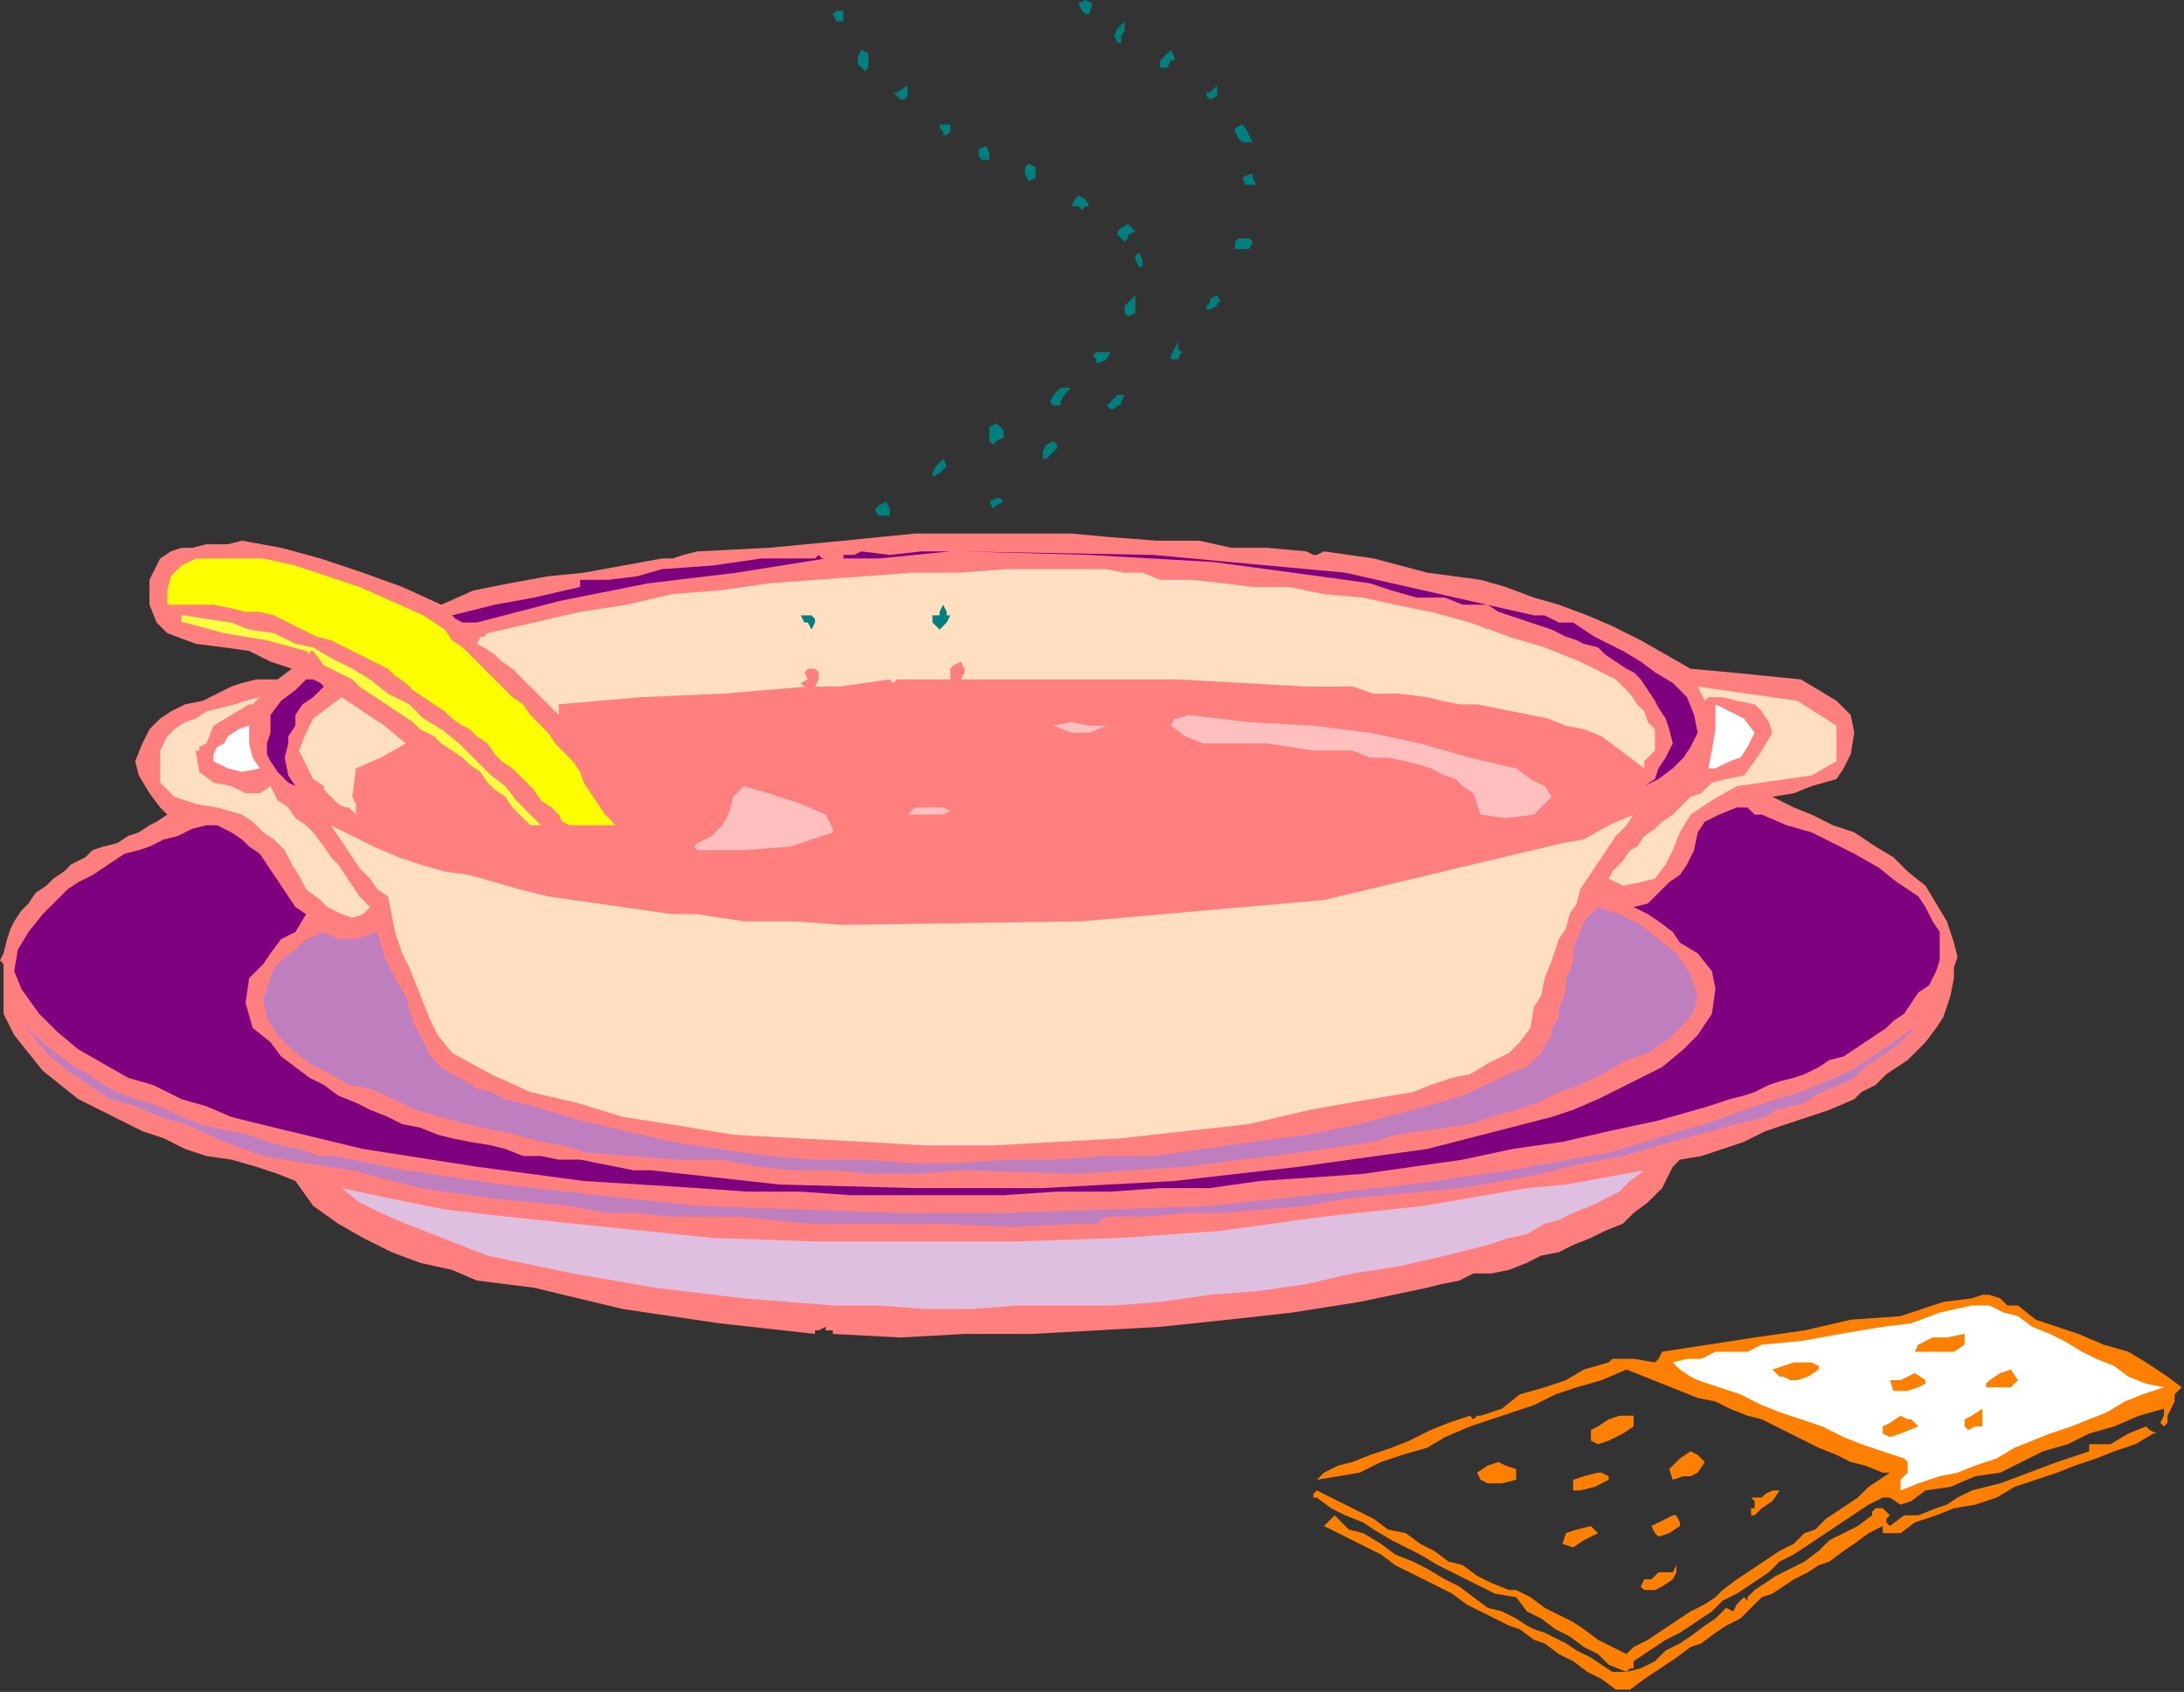 <?xml version="1.0" encoding="UTF-8" standalone="no"?>
<svg
   xmlns:dc="http://purl.org/dc/elements/1.1/"
   xmlns:cc="http://creativecommons.org/ns#"
   xmlns:rdf="http://www.w3.org/1999/02/22-rdf-syntax-ns#"
   xmlns:svg="http://www.w3.org/2000/svg"
   xmlns="http://www.w3.org/2000/svg"
   xmlns:sodipodi="http://sodipodi.sourceforge.net/DTD/sodipodi-0.dtd"
   xmlns:inkscape="http://www.inkscape.org/namespaces/inkscape"
   version="1.0"
   width="162.391mm"
   height="125.815mm"
   id="svg141"
   sodipodi:docname="OBSSG138.WMF">
  <rect width="100%" height="100%" fill="#333333" stroke="none"/>
  <sodipodi:namedview
     pagecolor="#ffffff"
     bordercolor="#666666"
     borderopacity="1"
     objecttolerance="10"
     gridtolerance="10"
     guidetolerance="10"
     inkscape:pageopacity="0"
     inkscape:pageshadow="2"
     inkscape:window-width="640"
     inkscape:window-height="480"
     id="namedview143" />
  <defs
     id="defs3">
    <pattern
       id="WMFhbasepattern"
       patternUnits="userSpaceOnUse"
       width="6"
       height="6"
       x="0"
       y="0" />
  </defs>
  <path
     style="fill:#007f7f;fill-rule:evenodd;fill-opacity:1;stroke:none;"
     d="  M 306.06,3.999   L 305.06,3.999   L 304.06,2.999   L 303.059,1   L 303.059,1   L 305.06,0   L 307.06,1   L 306.06,3.999  z "
     id="path5" />
  <path
     style="fill:#007f7f;fill-rule:evenodd;fill-opacity:1;stroke:none;"
     d="  M 237.046,3.999   L 237.046,4.999   L 237.046,5.998   L 237.046,5.998   L 237.046,5.998   L 235.046,5.998   L 235.046,5.998   L 234.046,3.999   L 234.046,3.999   L 235.046,2.999   L 237.046,2.999   L 237.046,3.999  z "
     id="path7" />
  <path
     style="fill:#007f7f;fill-rule:evenodd;fill-opacity:1;stroke:none;"
     d="  M 316.062,8.998   L 315.062,9.997   L 315.062,11.997   L 314.061,11.997   L 314.061,11.997   L 313.061,9.997   L 314.061,7.998   L 316.062,5.998   L 316.062,5.998   L 316.062,6.998   L 316.062,7.998   L 316.062,8.998  z "
     id="path9" />
  <path
     style="fill:#007f7f;fill-rule:evenodd;fill-opacity:1;stroke:none;"
     d="  M 329.064,16.996   L 328.064,18.995   L 328.064,18.995   L 326.064,18.995   L 326.064,18.995   L 326.064,16.996   L 327.064,15.996   L 329.064,13.996   L 329.064,13.996   L 330.065,15.996   L 330.065,16.996   L 329.064,16.996  z "
     id="path11" />
  <path
     style="fill:#007f7f;fill-rule:evenodd;fill-opacity:1;stroke:none;"
     d="  M 244.048,16.996   L 244.048,18.995   L 243.048,19.995   L 242.047,18.995   L 242.047,18.995   L 241.047,17.995   L 241.047,15.996   L 242.047,13.996   L 242.047,13.996   L 244.048,14.996   L 244.048,16.996   L 244.048,16.996  z "
     id="path13" />
  <path
     style="fill:#007f7f;fill-rule:evenodd;fill-opacity:1;stroke:none;"
     d="  M 342.067,26.993   L 340.067,27.993   L 340.067,27.993   L 339.066,26.993   L 339.066,26.993   L 339.066,25.993   L 340.067,25.993   L 342.067,23.994   L 342.067,23.994   L 342.067,24.994   L 342.067,25.993   L 342.067,26.993  z "
     id="path15" />
  <path
     style="fill:#007f7f;fill-rule:evenodd;fill-opacity:1;stroke:none;"
     d="  M 255.05,26.993   L 254.05,27.993   L 253.05,27.993   L 252.049,26.993   L 252.049,26.993   L 251.049,25.993   L 252.049,25.993   L 255.05,23.994   L 255.05,23.994   L 255.05,24.994   L 255.05,25.993   L 255.05,26.993  z "
     id="path17" />
  <path
     style="fill:#007f7f;fill-rule:evenodd;fill-opacity:1;stroke:none;"
     d="  M 352.069,39.99   L 349.068,39.99   L 348.068,38.99   L 347.068,36.991   L 347.068,36.991   L 347.068,36.991   L 347.068,35.991   L 349.068,34.991   L 349.068,34.991   L 350.069,35.991   L 351.069,37.99   L 352.069,39.99  z "
     id="path19" />
  <path
     style="fill:#007f7f;fill-rule:evenodd;fill-opacity:1;stroke:none;"
     d="  M 267.052,36.991   L 266.052,37.99   L 265.052,37.99   L 265.052,36.991   L 265.052,36.991   L 264.052,35.991   L 264.052,34.991   L 265.052,34.991   L 265.052,34.991   L 266.052,34.991   L 267.052,34.991   L 267.052,36.991  z "
     id="path21" />
  <path
     style="fill:#007f7f;fill-rule:evenodd;fill-opacity:1;stroke:none;"
     d="  M 278.054,44.989   L 276.054,44.989   L 275.054,43.989   L 275.054,41.989   L 275.054,41.989   L 277.054,40.99   L 278.054,42.989   L 278.054,44.989  z "
     id="path23" />
  <path
     style="fill:#007f7f;fill-rule:evenodd;fill-opacity:1;stroke:none;"
     d="  M 291.057,49.987   L 289.057,50.987   L 288.056,48.988   L 288.056,46.988   L 288.056,46.988   L 289.057,45.988   L 291.057,46.988   L 291.057,49.987  z "
     id="path25" />
  <path
     style="fill:#007f7f;fill-rule:evenodd;fill-opacity:1;stroke:none;"
     d="  M 352.069,49.987   L 353.069,51.987   L 352.069,51.987   L 352.069,51.987   L 352.069,51.987   L 350.069,51.987   L 350.069,51.987   L 349.068,49.987   L 349.068,49.987   L 351.069,48.988   L 352.069,48.988   L 352.069,49.987  z "
     id="path27" />
  <path
     style="fill:#007f7f;fill-rule:evenodd;fill-opacity:1;stroke:none;"
     d="  M 306.06,57.985   L 305.06,57.985   L 304.06,58.985   L 303.059,57.985   L 303.059,57.985   L 301.059,57.985   L 302.059,55.986   L 303.059,54.986   L 303.059,54.986   L 303.059,54.986   L 305.06,55.986   L 306.06,57.985  z "
     id="path29" />
  <path
     style="fill:#007f7f;fill-rule:evenodd;fill-opacity:1;stroke:none;"
     d="  M 319.062,64.984   L 317.062,65.983   L 317.062,66.983   L 316.062,67.983   L 316.062,67.983   L 315.062,66.983   L 314.061,65.983   L 314.061,64.984   L 314.061,64.984   L 315.062,63.984   L 317.062,62.984   L 319.062,64.984  z "
     id="path31" />
  <path
     style="fill:#007f7f;fill-rule:evenodd;fill-opacity:1;stroke:none;"
     d="  M 352.069,67.983   L 351.069,69.982   L 350.069,69.982   L 349.068,69.982   L 349.068,69.982   L 348.068,69.982   L 347.068,69.982   L 347.068,67.983   L 347.068,67.983   L 348.068,66.983   L 351.069,66.983   L 352.069,67.983  z "
     id="path33" />
  <path
     style="fill:#007f7f;fill-rule:evenodd;fill-opacity:1;stroke:none;"
     d="  M 321.063,72.982   L 321.063,74.981   L 320.063,74.981   L 319.062,72.982   L 319.062,72.982   L 319.062,71.982   L 320.063,70.982   L 321.063,72.982  z "
     id="path35" />
  <path
     style="fill:#007f7f;fill-rule:evenodd;fill-opacity:1;stroke:none;"
     d="  M 319.062,85.978   L 319.062,87.978   L 317.062,88.978   L 316.062,87.978   L 316.062,87.978   L 316.062,85.978   L 317.062,84.979   L 319.062,82.979   L 319.062,82.979   L 319.062,84.979   L 319.062,84.979   L 319.062,85.978  z "
     id="path37" />
  <path
     style="fill:#007f7f;fill-rule:evenodd;fill-opacity:1;stroke:none;"
     d="  M 342.067,85.978   L 340.067,86.978   L 339.066,86.978   L 339.066,85.978   L 339.066,85.978   L 340.067,84.979   L 340.067,83.979   L 342.067,82.979   L 342.067,82.979   L 343.067,84.979   L 342.067,84.979   L 342.067,85.978  z "
     id="path39" />
  <path
     style="fill:#007f7f;fill-rule:evenodd;fill-opacity:1;stroke:none;"
     d="  M 331.065,100.974   L 331.065,100.974   L 330.065,100.974   L 329.064,100.974   L 329.064,100.974   L 329.064,99.975   L 330.065,97.975   L 331.065,95.976   L 331.065,95.976   L 331.065,97.975   L 332.065,98.975   L 331.065,100.974  z "
     id="path41" />
  <path
     style="fill:#007f7f;fill-rule:evenodd;fill-opacity:1;stroke:none;"
     d="  M 311.061,100.974   L 309.06,101.974   L 308.06,101.974   L 308.06,100.974   L 308.06,100.974   L 307.06,99.975   L 308.06,98.975   L 311.061,98.975   L 311.061,98.975   L 312.061,98.975   L 311.061,100.974   L 311.061,100.974  z "
     id="path43" />
  <path
     style="fill:#007f7f;fill-rule:evenodd;fill-opacity:1;stroke:none;"
     d="  M 298.058,113.971   L 296.058,113.971   L 295.058,112.971   L 296.058,110.972   L 296.058,110.972   L 297.058,109.972   L 298.058,108.972   L 301.059,108.972   L 301.059,108.972   L 299.059,110.972   L 298.058,112.971   L 298.058,113.971  z "
     id="path45" />
  <path
     style="fill:#007f7f;fill-rule:evenodd;fill-opacity:1;stroke:none;"
     d="  M 316.062,110.972   L 315.062,112.971   L 315.062,113.971   L 314.061,113.971   L 314.061,113.971   L 313.061,114.971   L 312.061,114.971   L 311.061,113.971   L 311.061,113.971   L 312.061,112.971   L 314.061,110.972   L 316.062,110.972  z "
     id="path47" />
  <path
     style="fill:#007f7f;fill-rule:evenodd;fill-opacity:1;stroke:none;"
     d="  M 280.055,123.969   L 279.055,124.968   L 278.054,123.969   L 278.054,121.969   L 278.054,121.969   L 278.054,121.969   L 278.054,119.97   L 280.055,118.97   L 280.055,118.97   L 282.055,120.969   L 282.055,122.969   L 280.055,123.969  z "
     id="path49" />
  <path
     style="fill:#007f7f;fill-rule:evenodd;fill-opacity:1;stroke:none;"
     d="  M 296.058,126.968   L 295.058,127.968   L 294.058,128.967   L 293.057,128.967   L 293.057,128.967   L 293.057,126.968   L 294.058,124.968   L 296.058,123.969   L 296.058,123.969   L 297.058,124.968   L 297.058,125.968   L 296.058,126.968  z "
     id="path51" />
  <path
     style="fill:#007f7f;fill-rule:evenodd;fill-opacity:1;stroke:none;"
     d="  M 262.051,133.966   L 262.051,134.966   L 262.051,134.966   L 262.051,133.966   L 262.051,133.966   L 262.051,132.966   L 263.051,130.967   L 265.052,128.967   L 265.052,128.967   L 266.052,130.967   L 264.052,132.966   L 262.051,133.966  z "
     id="path53" />
  <path
     style="fill:#007f7f;fill-rule:evenodd;fill-opacity:1;stroke:none;"
     d="  M 280.055,141.964   L 279.055,142.964   L 278.054,140.964   L 280.055,139.965   L 280.055,139.965   L 281.055,139.965   L 282.055,140.964   L 280.055,141.964  z "
     id="path55" />
  <path
     style="fill:#007f7f;fill-rule:evenodd;fill-opacity:1;stroke:none;"
     d="  M 250.049,144.963   L 248.049,144.963   L 247.048,144.963   L 247.048,144.963   L 247.048,144.963   L 246.048,143.964   L 246.048,142.964   L 247.048,141.964   L 247.048,141.964   L 249.049,140.964   L 250.049,142.964   L 250.049,144.963  z "
     id="path57" />
  <path
     style="fill:#ff7f7f;fill-rule:evenodd;fill-opacity:1;stroke:none;"
     d="  M 301.059,149.962   L 299.059,149.962   L 300.059,149.962   L 301.059,149.962   L 301.059,149.962   L 312.061,150.962   L 325.064,151.962   L 337.066,151.962   L 337.066,151.962   L 346.068,153.961   L 356.07,153.961   L 367.072,154.961   L 367.072,154.961   L 369.072,155.961   L 370.072,155.961   L 372.073,154.961   L 372.073,154.961   L 386.076,156.96   L 401.079,160.959   L 416.081,162.959   L 416.081,162.959   L 423.083,164.958   L 431.084,167.958   L 438.086,169.957   L 446.087,172.956   L 453.089,175.956   L 461.09,179.955   L 468.092,183.954   L 475.093,187.953   L 475.093,187.953   L 475.093,187.953   L 475.093,187.953   L 475.093,187.953   L 475.093,187.953   L 486.095,188.952   L 496.097,189.952   L 506.099,190.952   L 506.099,190.952   L 511.1,193.951   L 516.101,196.95   L 520.102,200.949   L 521.102,205.948   L 521.102,205.948   L 520.102,211.946   L 518.101,215.945   L 516.101,218.945   L 516.101,218.945   L 509.1,220.944   L 504.099,222.944   L 498.097,223.943   L 498.097,223.943   L 504.099,226.943   L 509.1,228.942   L 515.101,231.941   L 521.102,233.941   L 527.103,237.94   L 532.104,240.939   L 536.105,244.938   L 541.106,248.937   L 544.106,253.936   L 547.107,258.935   L 549.107,264.933   L 549.107,264.933   L 550.108,268.932   L 549.107,271.931   L 549.107,274.931   L 549.107,274.931   L 548.107,279.929   L 547.107,282.929   L 546.107,285.928   L 544.106,288.927   L 541.106,292.926   L 539.106,294.925   L 536.105,297.925   L 533.104,299.924   L 530.104,301.924   L 527.103,304.923   L 523.102,306.922   L 521.102,308.922   L 521.102,308.922   L 514.101,311.921   L 508.099,313.921   L 502.098,315.92   L 496.097,317.92   L 490.096,320.919   L 484.095,322.918   L 478.094,324.918   L 472.092,325.918   L 472.092,325.918   L 470.092,327.917   L 468.092,331.916   L 467.091,333.916   L 467.091,333.916   L 463.091,337.915   L 459.09,340.914   L 456.089,343.913   L 451.088,345.913   L 447.087,347.912   L 442.087,349.912   L 438.086,351.911   L 433.085,352.911   L 429.084,354.91   L 424.083,356.91   L 419.082,357.91   L 414.081,357.91   L 410.08,359.909   L 405.079,360.909   L 401.079,361.909   L 401.079,361.909   L 382.075,365.908   L 363.071,368.907   L 345.068,370.906   L 326.064,372.906   L 308.06,373.906   L 290.057,374.905   L 271.053,374.905   L 253.05,375.905   L 234.046,374.905   L 234.046,374.905   L 234.046,373.906   L 232.045,373.906   L 232.045,372.906   L 232.045,372.906   L 230.045,373.906   L 229.045,373.906   L 229.045,374.905   L 229.045,374.905   L 202.04,371.906   L 175.034,367.907   L 150.029,361.909   L 150.029,361.909   L 142.028,360.909   L 134.026,359.909   L 127.025,356.91   L 127.025,356.91   L 118.023,354.91   L 110.022,351.911   L 102.02,347.912   L 95.019,343.913   L 88.017,338.914   L 83.016,331.916   L 83.016,331.916   L 78.015,329.917   L 72.014,327.917   L 65.013,325.918   L 65.013,325.918   L 58.011,324.918   L 52.01,322.918   L 46.009,319.919   L 40.008,317.92   L 34.007,314.92   L 28.005,311.921   L 22.004,308.922   L 17.003,304.923   L 12.002,300.924   L 8.002,295.925   L 4.001,290.926   L 4.001,290.926   L 1,284.928   L 1,277.93   L 1,272.931   L 1,272.931   L 1,270.932   L 0,269.932   L 1,267.932   L 1,267.932   L 2,263.933   L 3.001,260.934   L 4.001,258.935   L 6.001,255.935   L 8.002,253.936   L 10.002,250.937   L 13.003,248.937   L 15.003,246.938   L 18.004,244.938   L 20.004,242.939   L 24.005,240.939   L 26.005,238.94   L 29.006,237.94   L 33.006,236.94   L 36.007,234.941   L 39.008,233.941   L 42.008,231.941   L 42.008,231.941   L 44.009,230.942   L 47.009,228.942   L 45.009,226.943   L 45.009,226.943   L 42.008,222.944   L 39.008,217.945   L 38.007,213.946   L 40.008,208.947   L 40.008,208.947   L 42.008,204.948   L 45.009,201.949   L 48.009,199.949   L 52.01,197.95   L 57.011,196.95   L 61.012,194.951   L 65.013,192.951   L 65.013,192.951   L 68.013,191.951   L 72.014,190.952   L 78.015,190.952   L 78.015,190.952   L 82.016,187.953   L 76.015,185.953   L 70.014,182.954   L 70.014,182.954   L 63.012,181.954   L 55.011,180.954   L 47.009,177.955   L 47.009,177.955   L 44.009,174.956   L 42.008,169.957   L 42.008,162.959   L 42.008,162.959   L 44.009,158.96   L 45.009,156.96   L 48.009,154.961   L 51.01,153.961   L 54.011,153.961   L 58.011,152.961   L 61.012,152.961   L 64.013,152.961   L 68.013,151.962   L 68.013,151.962   L 79.015,153.961   L 90.018,156.96   L 102.02,160.959   L 113.022,164.958   L 124.024,169.957   L 124.024,169.957   L 133.026,165.958   L 143.028,163.959   L 154.03,161.959   L 164.032,160.959   L 175.034,158.96   L 186.036,156.96   L 186.036,156.96   L 189.037,156.96   L 192.038,155.961   L 196.038,154.961   L 196.038,154.961   L 216.042,153.961   L 237.046,151.962   L 257.05,149.962   L 257.05,149.962   L 265.052,149.962   L 273.053,149.962   L 280.055,149.962   L 280.055,149.962   L 287.056,149.962   L 293.057,149.962   L 301.059,149.962  z "
     id="path59" />
  <path
     style="fill:#7f007f;fill-rule:evenodd;fill-opacity:1;stroke:none;"
     d="  M 431.084,172.956   L 434.085,172.956   L 438.086,174.956   L 442.087,174.956   L 442.087,174.956   L 445.087,176.955   L 448.088,178.955   L 452.088,180.954   L 452.088,180.954   L 456.089,182.954   L 461.09,185.953   L 465.091,188.952   L 470.092,191.951   L 474.093,195.95   L 476.093,200.949   L 477.093,205.948   L 477.093,205.948   L 475.093,209.947   L 473.093,212.946   L 470.092,215.945   L 466.091,218.945   L 462.09,220.944   L 462.09,220.944   L 465.091,218.945   L 466.091,215.945   L 468.092,212.946   L 470.092,208.947   L 470.092,208.947   L 469.092,204.948   L 468.092,201.949   L 466.091,198.95   L 465.091,196.95   L 463.091,193.951   L 461.09,190.952   L 459.09,188.952   L 457.089,187.953   L 454.089,185.953   L 451.088,183.954   L 449.088,181.954   L 445.087,180.954   L 443.087,179.955   L 440.086,178.955   L 436.085,176.955   L 433.085,175.956   L 430.084,174.956   L 427.084,173.956   L 424.083,172.956   L 421.082,171.957   L 418.082,169.957   L 418.082,169.957   L 411.08,169.957   L 406.079,167.958   L 398.078,167.958   L 398.078,167.958   L 391.077,165.958   L 385.075,163.959   L 378.074,162.959   L 378.074,162.959   L 341.067,157.96   L 306.06,155.961   L 270.053,154.961   L 270.053,154.961   L 270.053,155.961   L 270.053,154.961   L 270.053,154.961   L 270.053,154.961   L 324.063,155.961   L 378.074,160.959   L 431.084,172.956  z "
     id="path61" />
  <path
     style="fill:#7f007f;fill-rule:evenodd;fill-opacity:1;stroke:none;"
     d="  M 267.052,154.961   L 257.05,155.961   L 247.048,156.96   L 237.046,156.96   L 237.046,156.96   L 237.046,155.961   L 240.047,155.961   L 242.047,154.961   L 242.047,154.961   L 250.049,155.961   L 259.051,154.961   L 267.052,154.961   L 267.052,154.961   L 266.052,155.961   L 266.052,155.961   L 267.052,154.961  z "
     id="path63" />
  <path
     style="fill:#7f007f;fill-rule:evenodd;fill-opacity:1;stroke:none;"
     d="  M 232.045,156.96   L 207.041,160.959   L 182.036,163.959   L 157.031,168.957   L 134.026,174.956   L 134.026,174.956   L 133.026,174.956   L 132.026,174.956   L 132.026,174.956   L 132.026,174.956   L 130.025,174.956   L 128.025,173.956   L 127.025,172.956   L 127.025,172.956   L 139.027,169.957   L 150.029,167.958   L 163.032,164.958   L 163.032,164.958   L 163.032,164.958   L 163.032,163.959   L 163.032,162.959   L 163.032,162.959   L 171.033,162.959   L 179.035,161.959   L 186.036,159.96   L 186.036,159.96   L 200.039,158.96   L 214.042,156.96   L 229.045,156.96   L 229.045,156.96   L 230.045,155.961   L 231.045,156.96   L 232.045,156.96  z "
     id="path65" />
  <path
     style="fill:#ffff00;fill-rule:evenodd;fill-opacity:1;stroke:none;"
     d="  M 147.029,197.95   L 149.029,200.949   L 152.03,203.948   L 154.03,205.948   L 156.031,208.947   L 158.031,210.947   L 161.032,213.946   L 163.032,216.945   L 164.032,219.944   L 166.032,222.944   L 168.033,225.943   L 170.033,228.942   L 173.034,231.941   L 173.034,231.941   L 168.033,231.941   L 164.032,231.941   L 160.031,231.941   L 160.031,231.941   L 158.031,230.942   L 157.031,228.942   L 155.03,226.943   L 155.03,226.943   L 152.03,224.943   L 150.029,221.944   L 148.029,219.944   L 146.029,217.945   L 144.028,215.945   L 141.028,213.946   L 139.027,211.946   L 137.027,208.947   L 134.026,206.948   L 132.026,204.948   L 130.025,203.948   L 127.025,201.949   L 125.024,199.949   L 122.024,197.95   L 119.023,195.95   L 116.023,193.951   L 114.022,191.951   L 111.022,189.952   L 109.021,187.953   L 109.021,187.953   L 105.021,185.953   L 101.02,183.954   L 97.019,181.954   L 93.018,179.955   L 89.017,178.955   L 85.017,176.955   L 81.016,174.956   L 77.015,172.956   L 73.014,171.957   L 69.014,171.957   L 65.013,170.957   L 60.012,169.957   L 56.011,169.957   L 52.01,169.957   L 47.009,169.957   L 47.009,169.957   L 47.009,165.958   L 48.009,161.959   L 51.01,158.96   L 55.011,156.96   L 55.011,156.96   L 65.013,156.96   L 74.014,156.96   L 83.016,158.96   L 92.018,161.959   L 101.02,164.958   L 110.022,168.957   L 119.023,172.956   L 119.023,172.956   L 122.024,174.956   L 125.024,176.955   L 127.025,179.955   L 130.025,181.954   L 133.026,184.953   L 136.027,187.953   L 138.027,189.952   L 141.028,192.951   L 144.028,195.95   L 147.029,197.95  z "
     id="path67" />
  <path
     style="fill:#ffdfbf;fill-rule:evenodd;fill-opacity:1;stroke:none;"
     d="  M 352.069,164.958   L 362.071,164.958   L 372.073,166.958   L 383.075,167.958   L 383.075,167.958   L 392.077,169.957   L 402.079,171.957   L 413.081,174.956   L 424.083,178.955   L 434.085,181.954   L 444.087,185.953   L 454.089,190.952   L 454.089,190.952   L 456.089,192.951   L 458.09,194.951   L 460.09,197.95   L 462.09,199.949   L 463.091,202.949   L 465.091,204.948   L 465.091,208.947   L 465.091,210.947   L 465.091,210.947   L 463.091,212.946   L 462.09,213.946   L 462.09,215.945   L 462.09,215.945   L 458.09,212.946   L 454.089,209.947   L 450.088,206.948   L 445.087,204.948   L 440.086,203.948   L 435.085,201.949   L 430.084,200.949   L 425.083,199.949   L 420.082,198.95   L 415.081,197.95   L 410.08,197.95   L 405.079,196.95   L 401.079,195.95   L 401.079,195.95   L 393.077,194.951   L 386.076,194.951   L 380.074,192.951   L 380.074,192.951   L 376.074,192.951   L 371.073,192.951   L 367.072,192.951   L 367.072,192.951   L 367.072,192.951   L 367.072,192.951   L 367.072,192.951   L 367.072,192.951   L 349.068,191.951   L 331.065,190.952   L 314.061,190.952   L 314.061,190.952   L 312.061,190.952   L 308.06,190.952   L 306.06,190.952   L 306.06,190.952   L 294.058,190.952   L 282.055,190.952   L 270.053,190.952   L 270.053,190.952   L 271.053,188.952   L 271.053,187.953   L 270.053,185.953   L 270.053,185.953   L 268.052,186.953   L 267.052,187.953   L 267.052,187.953   L 267.052,187.953   L 267.052,189.952   L 267.052,190.952   L 267.052,190.952   L 267.052,190.952   L 262.051,190.952   L 257.05,190.952   L 252.049,190.952   L 252.049,190.952   L 251.049,191.951   L 251.049,191.951   L 250.049,190.952   L 250.049,190.952   L 243.048,191.951   L 236.046,192.951   L 229.045,192.951   L 229.045,192.951   L 230.045,190.952   L 230.045,188.952   L 229.045,187.953   L 229.045,187.953   L 227.044,187.953   L 226.044,188.952   L 227.044,190.952   L 227.044,190.952   L 225.044,191.951   L 226.044,192.951   L 227.044,192.951   L 227.044,192.951   L 203.04,194.951   L 180.035,195.95   L 157.031,197.95   L 157.031,197.95   L 157.031,199.949   L 157.031,199.949   L 157.031,200.949   L 157.031,200.949   L 155.03,198.95   L 153.03,196.95   L 150.029,193.951   L 148.029,191.951   L 146.029,189.952   L 144.028,187.953   L 141.028,185.953   L 139.027,183.954   L 136.027,181.954   L 134.026,180.954   L 134.026,180.954   L 135.026,178.955   L 136.027,178.955   L 137.027,177.955   L 137.027,177.955   L 150.029,174.956   L 163.032,171.957   L 176.034,169.957   L 189.037,166.958   L 202.04,165.958   L 216.042,163.959   L 229.045,162.959   L 243.048,161.959   L 256.05,160.959   L 269.053,160.959   L 283.055,159.96   L 297.058,159.96   L 311.061,159.96   L 311.061,159.96   L 316.062,160.959   L 321.063,160.959   L 326.064,162.959   L 326.064,162.959   L 335.066,162.959   L 344.067,163.959   L 352.069,164.958  z "
     id="path69" />
  <path
     style="fill:#007f7f;fill-rule:evenodd;fill-opacity:1;stroke:none;"
     d="  M 267.052,172.956   L 266.052,174.956   L 264.052,176.955   L 262.051,174.956   L 262.051,174.956   L 262.051,174.956   L 262.051,173.956   L 262.051,172.956   L 262.051,172.956   L 264.052,172.956   L 264.052,171.957   L 265.052,169.957   L 265.052,169.957   L 266.052,171.957   L 266.052,172.956   L 267.052,172.956  z "
     id="path71" />
  <path
     style="fill:#007f7f;fill-rule:evenodd;fill-opacity:1;stroke:none;"
     d="  M 229.045,174.956   L 228.045,176.955   L 228.045,176.955   L 227.044,174.956   L 227.044,174.956   L 226.044,174.956   L 225.044,172.956   L 227.044,172.956   L 227.044,172.956   L 228.045,172.956   L 229.045,173.956   L 229.045,174.956  z "
     id="path73" />
  <path
     style="fill:#ffff3f;fill-rule:evenodd;fill-opacity:1;stroke:none;"
     d="  M 142.028,220.944   L 145.028,224.943   L 148.029,227.942   L 152.03,231.941   L 152.03,231.941   L 149.029,231.941   L 147.029,229.942   L 144.028,226.943   L 142.028,223.943   L 142.028,223.943   L 139.027,221.944   L 137.027,219.944   L 135.026,216.945   L 132.026,214.946   L 130.025,212.946   L 127.025,210.947   L 124.024,208.947   L 122.024,206.948   L 118.023,204.948   L 116.023,202.949   L 113.022,200.949   L 110.022,198.95   L 107.021,196.95   L 104.02,194.951   L 101.02,192.951   L 99.019,190.952   L 99.019,190.952   L 95.019,188.952   L 91.018,186.953   L 88.017,182.954   L 88.017,182.954   L 87.017,182.954   L 87.017,183.954   L 86.017,182.954   L 86.017,182.954   L 75.015,179.955   L 63.012,177.955   L 52.01,174.956   L 52.01,174.956   L 51.01,174.956   L 51.01,172.956   L 52.01,172.956   L 52.01,172.956   L 58.011,173.956   L 65.013,174.956   L 70.014,176.955   L 77.015,177.955   L 83.016,180.954   L 88.017,181.954   L 93.018,184.953   L 99.019,187.953   L 104.02,190.952   L 109.021,194.951   L 115.023,197.95   L 119.023,201.949   L 124.024,204.948   L 129.025,208.947   L 133.026,212.946   L 138.027,217.945   L 142.028,220.944  z "
     id="path75" />
  <path
     style="fill:#ffdfbf;fill-rule:evenodd;fill-opacity:1;stroke:none;"
     d="  M 516.101,203.948   L 516.101,207.947   L 516.101,210.947   L 516.101,213.946   L 516.101,213.946   L 509.1,217.945   L 502.098,218.945   L 495.097,219.944   L 488.096,220.944   L 488.096,220.944   L 481.094,224.943   L 475.093,228.942   L 472.092,233.941   L 472.092,233.941   L 470.092,238.94   L 468.092,242.939   L 465.091,246.938   L 465.091,246.938   L 461.09,247.937   L 456.089,248.937   L 452.088,246.938   L 452.088,246.938   L 453.089,244.938   L 456.089,241.939   L 458.09,238.94   L 460.09,237.94   L 462.09,234.941   L 465.091,232.941   L 467.091,230.942   L 470.092,228.942   L 472.092,226.943   L 475.093,223.943   L 475.093,223.943   L 478.094,222.944   L 481.094,219.944   L 485.095,218.945   L 485.095,218.945   L 490.096,217.945   L 493.097,213.946   L 495.097,210.947   L 498.097,205.948   L 498.097,205.948   L 497.097,202.949   L 495.097,199.949   L 493.097,197.95   L 493.097,197.95   L 488.096,196.95   L 484.095,195.95   L 480.094,195.95   L 480.094,195.95   L 479.094,196.95   L 478.094,194.951   L 477.093,192.951   L 477.093,192.951   L 491.096,194.951   L 505.099,196.95   L 516.101,203.948  z "
     id="path77" />
  <path
     style="fill:#7f007f;fill-rule:evenodd;fill-opacity:1;stroke:none;"
     d="  M 91.018,192.951   L 88.017,195.95   L 85.017,197.95   L 83.016,200.949   L 83.016,200.949   L 83.016,203.948   L 81.016,206.948   L 81.016,208.947   L 81.016,208.947   L 80.016,212.946   L 81.016,217.945   L 83.016,220.944   L 83.016,220.944   L 81.016,219.944   L 78.015,216.945   L 76.015,213.946   L 75.015,211.946   L 75.015,208.947   L 76.015,205.948   L 76.015,205.948   L 76.015,200.949   L 79.015,196.95   L 83.016,193.951   L 86.017,190.952   L 86.017,190.952   L 88.017,190.952   L 90.018,191.951   L 91.018,192.951  z "
     id="path79" />
  <path
     style="fill:#ffffff;fill-rule:evenodd;fill-opacity:1;stroke:none;"
     d="  M 493.097,205.948   L 491.096,209.947   L 489.096,212.946   L 486.095,213.946   L 482.094,215.945   L 480.094,215.945   L 480.094,215.945   L 481.094,210.947   L 482.094,204.948   L 482.094,197.95   L 482.094,197.95   L 486.095,199.949   L 490.096,201.949   L 493.097,205.948  z "
     id="path81" />
  <path
     style="fill:#ffdfbf;fill-rule:evenodd;fill-opacity:1;stroke:none;"
     d="  M 114.022,208.947   L 107.021,212.946   L 100.02,215.945   L 99.019,223.943   L 99.019,223.943   L 100.02,225.943   L 100.02,226.943   L 100.02,227.942   L 100.02,228.942   L 100.02,228.942   L 99.019,227.942   L 98.019,226.943   L 97.019,226.943   L 95.019,225.943   L 94.018,224.943   L 93.018,223.943   L 92.018,222.944   L 91.018,221.944   L 91.018,220.944   L 91.018,220.944   L 88.017,218.945   L 86.017,214.946   L 84.016,210.947   L 86.017,205.948   L 86.017,205.948   L 88.017,201.949   L 92.018,198.95   L 96.019,195.95   L 96.019,195.95   L 102.02,199.949   L 108.021,203.948   L 114.022,208.947  z "
     id="path83" />
  <path
     style="fill:#ffdfbf;fill-rule:evenodd;fill-opacity:1;stroke:none;"
     d="  M 70.014,197.95   L 65.013,200.949   L 60.012,203.948   L 58.011,208.947   L 58.011,208.947   L 56.011,209.947   L 56.011,210.947   L 55.011,210.947   L 55.011,210.947   L 56.011,216.945   L 60.012,219.944   L 65.013,220.944   L 65.013,220.944   L 69.014,222.944   L 73.014,222.944   L 76.015,220.944   L 76.015,220.944   L 78.015,224.943   L 81.016,226.943   L 83.016,229.942   L 86.017,231.941   L 88.017,233.941   L 88.017,233.941   L 91.018,237.94   L 93.018,240.939   L 95.019,242.939   L 97.019,245.938   L 99.019,248.937   L 101.02,251.936   L 104.02,254.936   L 104.02,254.936   L 102.02,256.935   L 99.019,257.935   L 96.019,256.935   L 96.019,256.935   L 92.018,254.936   L 90.018,252.936   L 86.017,249.937   L 84.016,245.938   L 82.016,242.939   L 80.016,238.94   L 77.015,235.94   L 74.014,233.941   L 71.014,230.942   L 68.013,228.942   L 68.013,228.942   L 61.012,226.943   L 55.011,225.943   L 49.01,223.943   L 45.009,219.944   L 45.009,213.946   L 45.009,213.946   L 45.009,210.947   L 47.009,206.948   L 49.01,204.948   L 52.01,202.949   L 55.011,201.949   L 58.011,199.949   L 62.012,198.95   L 66.013,197.95   L 69.014,196.95   L 73.014,195.95   L 73.014,195.95   L 72.014,196.95   L 71.014,197.95   L 70.014,197.95  z "
     id="path85" />
  <path
     style="fill:#ffbfbf;fill-rule:evenodd;fill-opacity:1;stroke:none;"
     d="  M 385.075,205.948   L 399.078,208.947   L 413.081,212.946   L 426.083,215.945   L 426.083,215.945   L 430.084,218.945   L 434.085,220.944   L 436.085,223.943   L 436.085,223.943   L 431.084,228.942   L 423.083,229.942   L 416.081,228.942   L 416.081,228.942   L 415.081,225.943   L 414.081,222.944   L 411.08,220.944   L 409.08,218.945   L 406.079,217.945   L 402.079,215.945   L 399.078,214.946   L 395.077,213.946   L 395.077,213.946   L 390.076,212.946   L 385.075,212.946   L 380.074,210.947   L 380.074,210.947   L 369.072,210.947   L 356.07,208.947   L 344.067,208.947   L 344.067,208.947   L 338.066,208.947   L 333.065,206.948   L 329.064,203.948   L 329.064,203.948   L 330.065,201.949   L 331.065,201.949   L 334.065,200.949   L 334.065,200.949   L 351.069,202.949   L 369.072,203.948   L 385.075,205.948  z "
     id="path87" />
  <path
     style="fill:#ffbfbf;fill-rule:evenodd;fill-opacity:1;stroke:none;"
     d="  M 311.061,203.948   L 306.06,205.948   L 301.059,205.948   L 296.058,203.948   L 296.058,203.948   L 301.059,202.949   L 306.06,203.948   L 311.061,203.948  z "
     id="path89" />
  <path
     style="fill:#ffffff;fill-rule:evenodd;fill-opacity:1;stroke:none;"
     d="  M 70.014,203.948   L 70.014,208.947   L 71.014,212.946   L 73.014,215.945   L 73.014,215.945   L 68.013,216.945   L 64.013,215.945   L 60.012,213.946   L 60.012,213.946   L 60.012,211.946   L 61.012,209.947   L 63.012,208.947   L 63.012,208.947   L 64.013,206.948   L 67.013,204.948   L 70.014,203.948  z "
     id="path91" />
  <path
     style="fill:#7f007f;fill-rule:evenodd;fill-opacity:1;stroke:none;"
     d="  M 495.097,228.942   L 502.098,231.941   L 509.1,233.941   L 515.101,236.94   L 521.102,239.939   L 528.103,243.938   L 533.104,247.937   L 539.106,251.936   L 539.106,251.936   L 541.106,254.936   L 543.106,258.935   L 545.107,261.934   L 545.107,265.933   L 545.107,269.932   L 544.106,272.931   L 544.106,272.931   L 542.106,276.93   L 539.106,278.93   L 537.105,281.929   L 535.105,284.928   L 532.104,286.927   L 530.104,288.927   L 527.103,290.926   L 524.103,292.926   L 521.102,294.925   L 518.101,296.925   L 514.101,297.925   L 511.1,299.924   L 507.099,301.924   L 504.099,302.923   L 500.098,303.923   L 497.097,304.923   L 493.097,306.922   L 490.096,307.922   L 486.095,308.922   L 483.095,309.922   L 480.094,310.921   L 480.094,310.921   L 466.091,314.92   L 452.088,317.92   L 439.086,320.919   L 425.083,322.918   L 411.08,325.918   L 397.078,327.917   L 383.075,329.917   L 369.072,330.916   L 354.069,331.916   L 340.067,333.916   L 326.064,333.916   L 312.061,334.915   L 297.058,334.915   L 282.055,335.915   L 268.052,335.915   L 253.05,335.915   L 239.047,335.915   L 225.044,334.915   L 210.041,334.915   L 196.038,333.916   L 196.038,333.916   L 164.032,331.916   L 134.026,327.917   L 102.02,322.918   L 73.014,315.92   L 73.014,315.92   L 65.013,313.921   L 58.011,310.921   L 51.01,308.922   L 43.008,304.923   L 36.007,302.923   L 29.006,298.924   L 22.004,294.925   L 16.003,289.927   L 11.002,284.928   L 6.001,277.93   L 6.001,277.93   L 4.001,272.931   L 5.001,266.933   L 8.002,261.934   L 12.002,256.935   L 12.002,256.935   L 14.003,254.936   L 17.003,251.936   L 19.004,249.937   L 22.004,247.937   L 26.005,245.938   L 29.006,243.938   L 32.006,241.939   L 35.007,239.939   L 39.008,238.94   L 42.008,237.94   L 46.009,235.94   L 50.01,234.941   L 54.011,232.941   L 58.011,231.941   L 58.011,231.941   L 61.012,231.941   L 65.013,233.941   L 68.013,235.94   L 70.014,237.94   L 73.014,239.939   L 75.015,242.939   L 77.015,245.938   L 79.015,248.937   L 81.016,251.936   L 83.016,254.936   L 86.017,256.935   L 86.017,256.935   L 83.016,261.934   L 79.015,263.933   L 76.015,267.932   L 76.015,267.932   L 74.014,270.932   L 72.014,272.931   L 70.014,274.931   L 70.014,274.931   L 69.014,281.929   L 71.014,288.927   L 76.015,292.926   L 76.015,292.926   L 79.015,296.925   L 83.016,299.924   L 87.017,302.923   L 91.018,304.923   L 95.019,307.922   L 100.02,309.922   L 104.02,311.921   L 109.021,313.921   L 113.022,315.92   L 118.023,316.92   L 123.024,318.919   L 127.025,319.919   L 132.026,320.919   L 138.027,321.919   L 142.028,322.918   L 147.029,324.918   L 152.03,324.918   L 157.031,325.918   L 163.032,325.918   L 168.033,326.917   L 173.034,327.917   L 178.035,328.917   L 183.036,328.917   L 183.036,328.917   L 219.043,332.916   L 257.05,333.916   L 293.057,333.916   L 330.065,331.916   L 365.071,327.917   L 401.079,322.918   L 436.085,313.921   L 436.085,313.921   L 442.087,311.921   L 449.088,308.922   L 455.089,305.923   L 461.09,302.923   L 467.091,299.924   L 473.093,294.925   L 477.093,290.926   L 481.094,284.928   L 482.094,277.93   L 482.094,277.93   L 481.094,272.931   L 477.093,267.932   L 472.092,264.933   L 472.092,264.933   L 470.092,261.934   L 466.091,258.935   L 463.091,256.935   L 459.09,254.936   L 459.09,254.936   L 463.091,253.936   L 466.091,250.937   L 469.092,247.937   L 472.092,245.938   L 474.093,242.939   L 476.093,238.94   L 477.093,233.941   L 477.093,233.941   L 479.094,230.942   L 483.095,228.942   L 488.096,226.943   L 488.096,226.943   L 491.096,226.943   L 493.097,228.942   L 495.097,228.942  z "
     id="path93" />
  <path
     style="fill:#ffbfbf;fill-rule:evenodd;fill-opacity:1;stroke:none;"
     d="  M 232.045,228.942   L 233.046,230.942   L 234.046,232.941   L 234.046,233.941   L 234.046,233.941   L 222.043,237.94   L 209.041,238.94   L 198.039,238.94   L 198.039,238.94   L 196.038,238.94   L 195.038,237.94   L 196.038,236.94   L 196.038,236.94   L 200.039,234.941   L 203.04,231.941   L 205.04,227.942   L 206.04,223.943   L 206.04,223.943   L 207.041,222.944   L 207.041,222.944   L 209.041,220.944   L 209.041,220.944   L 216.042,222.944   L 225.044,225.943   L 232.045,228.942  z "
     id="path95" />
  <path
     style="fill:#ffdfbf;fill-rule:evenodd;fill-opacity:1;stroke:none;"
     d="  M 459.09,228.942   L 457.089,231.941   L 454.089,234.941   L 452.088,237.94   L 450.088,240.939   L 448.088,243.938   L 446.087,246.938   L 444.087,249.937   L 443.087,253.936   L 441.086,256.935   L 440.086,260.934   L 438.086,263.933   L 437.086,266.933   L 436.085,269.932   L 436.085,269.932   L 434.085,274.931   L 433.085,279.929   L 431.084,282.929   L 431.084,282.929   L 430.084,288.927   L 427.084,292.926   L 424.083,295.925   L 424.083,295.925   L 418.082,298.924   L 413.081,301.924   L 408.08,302.923   L 402.079,304.923   L 397.078,306.922   L 391.077,307.922   L 385.075,308.922   L 385.075,308.922   L 368.072,311.921   L 351.069,315.92   L 333.065,317.92   L 315.062,319.919   L 297.058,320.919   L 279.055,321.919   L 260.051,321.919   L 243.048,320.919   L 224.044,319.919   L 206.04,318.919   L 188.037,315.92   L 188.037,315.92   L 175.034,313.921   L 162.032,309.922   L 149.029,306.922   L 138.027,301.924   L 127.025,295.925   L 127.025,295.925   L 123.024,290.926   L 121.024,286.927   L 119.023,281.929   L 117.023,276.93   L 115.023,271.931   L 113.022,267.932   L 111.022,261.934   L 110.022,256.935   L 109.021,251.936   L 109.021,251.936   L 106.021,249.937   L 104.02,246.938   L 101.02,243.938   L 99.019,240.939   L 97.019,237.94   L 95.019,234.941   L 93.018,231.941   L 93.018,231.941   L 99.019,234.941   L 105.021,237.94   L 112.022,240.939   L 118.023,242.939   L 125.024,244.938   L 132.026,245.938   L 139.027,247.937   L 146.029,249.937   L 154.03,251.936   L 161.032,252.936   L 168.033,253.936   L 175.034,254.936   L 182.036,255.935   L 189.037,256.935   L 196.038,256.935   L 196.038,256.935   L 209.041,258.935   L 223.044,258.935   L 237.046,259.934   L 237.046,259.934   L 304.06,258.935   L 372.073,252.936   L 439.086,236.94   L 439.086,236.94   L 445.087,235.94   L 452.088,231.941   L 459.09,228.942  z "
     id="path97" />
  <path
     style="fill:#ffbfbf;fill-rule:evenodd;fill-opacity:1;stroke:none;"
     d="  M 265.052,228.942   L 262.051,228.942   L 258.051,228.942   L 255.05,228.942   L 255.05,228.942   L 257.05,226.943   L 259.051,226.943   L 262.051,226.943   L 262.051,226.943   L 265.052,226.943   L 267.052,227.942   L 265.052,228.942  z "
     id="path99" />
  <path
     style="fill:#bf7fbf;fill-rule:evenodd;fill-opacity:1;stroke:none;"
     d="  M 477.093,279.929   L 476.093,283.928   L 474.093,286.927   L 472.092,288.927   L 469.092,291.926   L 466.091,293.926   L 463.091,295.925   L 460.09,296.925   L 457.089,297.925   L 457.089,297.925   L 450.088,301.924   L 444.087,304.923   L 438.086,306.922   L 432.085,309.922   L 426.083,311.921   L 419.082,313.921   L 413.081,315.92   L 406.079,316.92   L 399.078,317.92   L 392.077,318.919   L 386.076,320.919   L 379.074,321.919   L 372.073,322.918   L 365.071,323.918   L 365.071,323.918   L 333.065,327.917   L 302.059,329.917   L 270.053,328.917   L 270.053,328.917   L 258.051,329.917   L 245.048,329.917   L 234.046,328.917   L 234.046,328.917   L 223.044,328.917   L 213.042,327.917   L 203.04,325.918   L 203.04,325.918   L 191.037,325.918   L 177.035,324.918   L 165.032,323.918   L 165.032,323.918   L 158.031,321.919   L 152.03,320.919   L 145.028,318.919   L 145.028,318.919   L 131.026,315.92   L 117.023,311.921   L 104.02,305.923   L 104.02,305.923   L 98.019,304.923   L 93.018,301.924   L 87.017,298.924   L 82.016,294.925   L 78.015,290.926   L 78.015,290.926   L 75.015,285.928   L 74.014,280.929   L 76.015,274.931   L 76.015,274.931   L 77.015,271.931   L 80.016,268.932   L 83.016,266.933   L 86.017,263.933   L 91.018,261.934   L 91.018,261.934   L 95.019,263.933   L 100.02,263.933   L 106.021,261.934   L 106.021,261.934   L 108.021,268.932   L 111.022,274.931   L 114.022,279.929   L 116.023,286.927   L 119.023,292.926   L 119.023,292.926   L 121.024,296.925   L 124.024,299.924   L 127.025,301.924   L 131.026,303.923   L 134.026,305.923   L 138.027,306.922   L 142.028,308.922   L 146.029,309.922   L 150.029,310.921   L 150.029,310.921   L 163.032,314.92   L 176.034,317.92   L 189.037,320.919   L 202.04,322.918   L 216.042,324.918   L 229.045,325.918   L 243.048,325.918   L 256.05,326.917   L 269.053,326.917   L 283.055,325.918   L 296.058,325.918   L 310.061,324.918   L 324.063,324.918   L 338.066,322.918   L 352.069,320.919   L 352.069,320.919   L 367.072,318.919   L 382.075,315.92   L 397.078,311.921   L 411.08,307.922   L 426.083,300.924   L 426.083,300.924   L 429.084,299.924   L 431.084,297.925   L 433.085,295.925   L 434.085,293.926   L 436.085,290.926   L 436.085,288.927   L 438.086,285.928   L 438.086,283.928   L 439.086,280.929   L 440.086,277.93   L 440.086,274.931   L 441.086,272.931   L 442.087,269.932   L 442.087,266.933   L 443.087,263.933   L 444.087,261.934   L 445.087,258.935   L 447.087,256.935   L 449.088,254.936   L 449.088,254.936   L 455.089,256.935   L 461.09,259.934   L 466.091,263.933   L 471.092,267.932   L 475.093,273.931   L 477.093,279.929  z "
     id="path101" />
  <path
     style="fill:#bf7fbf;fill-rule:evenodd;fill-opacity:1;stroke:none;"
     d="  M 477.093,318.919   L 466.091,321.919   L 456.089,324.918   L 445.087,326.917   L 433.085,329.917   L 422.083,331.916   L 411.08,333.916   L 400.078,334.915   L 389.076,335.915   L 378.074,336.915   L 367.072,338.914   L 355.069,339.914   L 344.067,340.914   L 333.065,340.914   L 322.063,341.914   L 311.061,341.914   L 311.061,341.914   L 308.06,343.913   L 305.06,343.913   L 303.059,343.913   L 303.059,343.913   L 284.056,344.913   L 265.052,343.913   L 247.048,343.913   L 247.048,343.913   L 227.044,343.913   L 207.041,341.914   L 188.037,341.914   L 188.037,341.914   L 179.035,340.914   L 170.033,340.914   L 160.031,338.914   L 160.031,338.914   L 139.027,336.915   L 118.023,333.916   L 99.019,328.917   L 99.019,328.917   L 86.017,326.917   L 74.014,324.918   L 63.012,320.919   L 52.01,315.92   L 52.01,315.92   L 45.009,313.921   L 38.007,310.921   L 31.006,308.922   L 25.005,304.923   L 19.004,300.924   L 13.003,295.925   L 9.002,290.926   L 9.002,290.926   L 8.002,289.927   L 8.002,288.927   L 6.001,287.927   L 6.001,287.927   L 10.002,290.926   L 13.003,293.926   L 17.003,296.925   L 21.004,299.924   L 25.005,301.924   L 29.006,304.923   L 33.006,306.922   L 38.007,308.922   L 42.008,309.922   L 47.009,311.921   L 51.01,313.921   L 56.011,315.92   L 60.012,316.92   L 65.013,317.92   L 70.014,318.919   L 75.015,320.919   L 79.015,321.919   L 84.016,322.918   L 90.018,324.918   L 94.018,324.918   L 99.019,325.918   L 104.02,326.917   L 109.021,327.917   L 114.022,328.917   L 114.022,328.917   L 141.028,332.916   L 168.033,335.915   L 196.038,338.914   L 225.044,339.914   L 253.05,340.914   L 282.055,340.914   L 311.061,339.914   L 340.067,338.914   L 368.072,335.915   L 396.078,332.916   L 424.083,328.917   L 452.088,323.918   L 452.088,323.918   L 462.09,320.919   L 472.092,317.92   L 482.094,314.92   L 493.097,310.921   L 493.097,310.921   L 499.098,308.922   L 506.099,306.922   L 513.1,303.923   L 520.102,300.924   L 526.103,296.925   L 532.104,292.926   L 539.106,287.927   L 539.106,287.927   L 536.105,290.926   L 533.104,293.926   L 530.104,295.925   L 527.103,297.925   L 524.103,299.924   L 521.102,302.923   L 517.101,304.923   L 514.101,305.923   L 510.1,307.922   L 507.099,309.922   L 503.098,310.921   L 499.098,311.921   L 496.097,313.921   L 492.096,314.92   L 488.096,315.92   L 484.095,316.92   L 481.094,317.92   L 477.093,318.919  z "
     id="path103" />
  <path
     style="fill:#dfbfdf;fill-rule:evenodd;fill-opacity:1;stroke:none;"
     d="  M 462.09,328.917   L 458.09,331.916   L 455.089,334.915   L 451.088,336.915   L 447.087,338.914   L 442.087,340.914   L 438.086,342.913   L 434.085,343.913   L 434.085,343.913   L 429.084,346.912   L 424.083,347.912   L 418.082,349.912   L 418.082,349.912   L 406.079,352.911   L 393.077,355.91   L 380.074,357.91   L 367.072,360.909   L 353.069,362.908   L 340.067,363.908   L 326.064,365.908   L 313.061,366.907   L 299.059,366.907   L 286.056,366.907   L 273.053,367.907   L 260.051,367.907   L 247.048,366.907   L 247.048,366.907   L 243.048,366.907   L 239.047,366.907   L 234.046,366.907   L 234.046,366.907   L 209.041,364.908   L 184.036,361.909   L 161.032,357.91   L 137.027,352.911   L 114.022,343.913   L 114.022,343.913   L 107.021,340.914   L 101.02,337.915   L 96.019,333.916   L 96.019,333.916   L 110.022,336.915   L 125.024,339.914   L 142.028,341.914   L 142.028,341.914   L 171.033,344.913   L 200.039,347.912   L 229.045,348.912   L 257.05,348.912   L 286.056,348.912   L 315.062,347.912   L 343.067,345.913   L 372.073,341.914   L 400.078,338.914   L 429.084,333.916   L 429.084,333.916   L 440.086,332.916   L 451.088,330.916   L 462.09,328.917  z "
     id="path105" />
  <path
     style="fill:#ff7f00;fill-rule:evenodd;fill-opacity:1;stroke:none;"
     d="  M 598.117,379.904   L 603.118,382.903   L 609.119,386.902   L 613.12,389.901   L 613.12,389.901   L 611.12,391.901   L 611.12,393.9   L 610.119,395.9   L 610.119,395.9   L 609.119,397.899   L 609.119,399.899   L 608.119,400.899   L 608.119,400.899   L 607.119,399.899   L 608.119,397.899   L 608.119,395.9   L 608.119,395.9   L 601.118,397.899   L 594.116,400.899   L 587.115,402.898   L 581.114,405.897   L 574.112,407.897   L 568.111,410.896   L 562.11,413.895   L 562.11,413.895   L 555.109,414.895   L 548.107,417.894   L 541.106,418.894   L 541.106,418.894   L 537.105,421.893   L 534.105,422.893   L 531.104,420.894   L 531.104,420.894   L 530.104,420.894   L 530.104,420.894   L 529.104,420.894   L 529.104,420.894   L 525.103,422.893   L 522.102,424.893   L 519.102,426.892   L 516.101,428.892   L 513.1,430.891   L 510.1,432.891   L 507.099,434.89   L 504.099,436.89   L 500.098,438.889   L 497.097,441.888   L 494.097,443.888   L 491.096,445.887   L 488.096,447.887   L 484.095,449.886   L 481.094,452.886   L 478.094,454.885   L 475.093,456.885   L 472.092,458.884   L 468.092,460.884   L 465.091,462.883   L 462.09,464.883   L 459.09,466.882   L 459.09,466.882   L 459.09,468.882   L 458.09,468.882   L 457.089,469.881   L 457.089,469.881   L 452.088,467.882   L 449.088,464.883   L 445.087,462.883   L 441.086,459.884   L 437.086,457.884   L 433.085,454.885   L 429.084,452.886   L 426.083,448.887   L 426.083,448.887   L 420.082,447.887   L 414.081,444.888   L 408.08,441.888   L 408.08,441.888   L 404.079,439.889   L 399.078,436.89   L 395.077,434.89   L 391.077,432.891   L 386.076,429.891   L 383.075,427.892   L 378.074,425.892   L 374.073,423.893   L 370.072,420.894   L 370.072,420.894   L 369.072,420.894   L 369.072,419.894   L 370.072,418.894   L 370.072,418.894   L 369.072,418.894   L 369.072,418.894   L 370.072,418.894   L 370.072,418.894   L 374.073,420.894   L 378.074,422.893   L 382.075,424.893   L 386.076,426.892   L 390.076,429.891   L 395.077,430.891   L 399.078,433.89   L 403.079,435.89   L 407.08,438.889   L 411.08,439.889   L 415.081,442.888   L 419.082,444.888   L 424.083,446.887   L 424.083,446.887   L 425.083,446.887   L 426.083,446.887   L 426.083,446.887   L 426.083,446.887   L 430.084,448.887   L 434.085,451.886   L 438.086,453.885   L 442.087,455.885   L 445.087,457.884   L 449.088,460.884   L 453.089,462.883   L 457.089,464.883   L 457.089,464.883   L 459.09,462.883   L 463.091,460.884   L 466.091,458.884   L 469.092,456.885   L 472.092,454.885   L 475.093,452.886   L 479.094,450.886   L 482.094,448.887   L 484.095,446.887   L 488.096,443.888   L 491.096,441.888   L 494.097,439.889   L 497.097,437.889   L 500.098,435.89   L 504.099,433.89   L 507.099,430.891   L 510.1,429.891   L 513.1,426.892   L 516.101,424.893   L 519.102,422.893   L 522.102,420.894   L 525.103,417.894   L 528.103,415.895   L 531.104,413.895   L 531.104,413.895   L 530.104,413.895   L 530.104,413.895   L 529.104,413.895   L 529.104,413.895   L 524.103,411.896   L 520.102,410.896   L 516.101,408.897   L 511.1,406.897   L 507.099,404.898   L 503.098,402.898   L 499.098,400.899   L 495.097,398.899   L 491.096,397.899   L 486.095,395.9   L 482.094,393.9   L 477.093,392.901   L 477.093,392.901   L 472.092,390.901   L 467.091,388.902   L 462.09,386.902   L 457.089,384.903   L 457.089,384.903   L 450.088,387.902   L 443.087,389.901   L 437.086,391.901   L 431.084,394.9   L 425.083,396.9   L 419.082,398.899   L 413.081,400.899   L 406.079,403.898   L 401.079,406.897   L 394.077,408.897   L 388.076,410.896   L 388.076,410.896   L 382.075,413.895   L 376.074,414.895   L 370.072,415.895   L 370.072,415.895   L 370.072,415.895   L 369.072,415.895   L 370.072,415.895   L 370.072,415.895   L 372.073,413.895   L 376.074,411.896   L 380.074,410.896   L 380.074,410.896   L 385.075,408.897   L 391.077,406.897   L 396.078,404.898   L 402.079,401.898   L 407.08,399.899   L 413.081,397.899   L 413.081,397.899   L 414.081,398.899   L 415.081,397.899   L 416.081,397.899   L 416.081,397.899   L 422.083,395.9   L 427.084,391.901   L 434.085,389.901   L 440.086,387.902   L 445.087,384.903   L 452.088,382.903   L 452.088,382.903   L 453.089,381.903   L 459.09,381.903   L 465.091,382.903   L 465.091,382.903   L 465.091,382.903   L 466.091,381.903   L 467.091,379.904   L 467.091,379.904   L 480.094,377.905   L 493.097,375.905   L 507.099,373.906   L 520.102,370.906   L 534.105,369.907   L 534.105,369.907   L 540.106,367.907   L 546.107,365.908   L 554.108,364.908   L 554.108,364.908   L 557.109,363.908   L 559.109,363.908   L 562.11,364.908   L 564.11,366.907   L 567.111,366.907   L 567.111,366.907   L 572.112,370.906   L 578.113,372.906   L 584.114,374.905   L 591.116,377.905   L 598.117,379.904  z "
     id="path107" />
  <path
     style="fill:#ffffff;fill-rule:evenodd;fill-opacity:1;stroke:none;"
     d="  M 608.119,389.901   L 602.118,391.901   L 597.117,393.9   L 592.116,396.9   L 587.115,398.899   L 582.114,400.899   L 576.113,402.898   L 571.112,404.898   L 566.111,406.897   L 561.11,409.896   L 555.109,411.896   L 550.108,413.895   L 545.107,414.895   L 539.106,416.895   L 534.105,418.894   L 534.105,418.894   L 534.105,415.895   L 536.105,413.895   L 536.105,410.896   L 536.105,410.896   L 535.105,409.896   L 532.104,408.897   L 529.104,407.897   L 529.104,407.897   L 523.102,405.897   L 518.101,403.898   L 512.1,400.899   L 506.099,398.899   L 500.098,396.9   L 495.097,394.9   L 489.096,391.901   L 483.095,389.901   L 477.093,387.902   L 477.093,387.902   L 475.093,386.902   L 472.092,384.903   L 470.092,382.903   L 470.092,382.903   L 474.093,381.903   L 478.094,381.903   L 482.094,379.904   L 482.094,379.904   L 487.095,379.904   L 491.096,379.904   L 495.097,377.905   L 495.097,377.905   L 506.099,376.905   L 517.101,374.905   L 529.104,372.906   L 529.104,372.906   L 537.105,371.906   L 545.107,368.907   L 554.108,366.907   L 554.108,366.907   L 559.109,366.907   L 563.11,368.907   L 567.111,369.907   L 567.111,369.907   L 571.112,372.906   L 576.113,374.905   L 580.114,376.905   L 585.115,379.904   L 589.115,381.903   L 594.116,383.903   L 598.117,386.902   L 603.118,388.902   L 608.119,389.901  z "
     id="path109" />
  <path
     style="fill:#ff7f00;fill-rule:evenodd;fill-opacity:1;stroke:none;"
     d="  M 552.108,377.905   L 549.107,379.904   L 546.107,379.904   L 543.106,379.904   L 541.106,379.904   L 539.106,379.904   L 539.106,379.904   L 538.105,379.904   L 538.105,379.904   L 539.106,377.905   L 539.106,377.905   L 543.106,375.905   L 547.107,375.905   L 552.108,374.905   L 552.108,374.905   L 552.108,376.905   L 552.108,377.905   L 552.108,377.905  z "
     id="path111" />
  <path
     style="fill:#ff7f00;fill-rule:evenodd;fill-opacity:1;stroke:none;"
     d="  M 511.1,384.903   L 508.099,386.902   L 505.099,387.902   L 503.098,387.902   L 503.098,387.902   L 501.098,386.902   L 500.098,386.902   L 498.097,384.903   L 498.097,384.903   L 501.098,383.903   L 504.099,382.903   L 508.099,382.903   L 508.099,382.903   L 509.1,382.903   L 511.1,383.903   L 511.1,384.903  z "
     id="path113" />
  <path
     style="fill:#ff7f00;fill-rule:evenodd;fill-opacity:1;stroke:none;"
     d="  M 567.111,387.902   L 565.111,389.901   L 562.11,389.901   L 559.109,389.901   L 559.109,389.901   L 558.109,389.901   L 558.109,388.902   L 559.109,387.902   L 559.109,387.902   L 562.11,385.902   L 565.111,384.903   L 567.111,387.902  z "
     id="path115" />
  <path
     style="fill:#ff7f00;fill-rule:evenodd;fill-opacity:1;stroke:none;"
     d="  M 541.106,387.902   L 541.106,388.902   L 539.106,389.901   L 539.106,389.901   L 539.106,389.901   L 536.105,390.901   L 532.104,390.901   L 531.104,387.902   L 531.104,387.902   L 530.104,387.902   L 532.104,387.902   L 534.105,387.902   L 534.105,387.902   L 536.105,386.902   L 538.105,385.902   L 541.106,387.902  z "
     id="path117" />
  <path
     style="fill:#ff7f00;fill-rule:evenodd;fill-opacity:1;stroke:none;"
     d="  M 557.109,400.899   L 555.109,400.899   L 553.108,401.898   L 552.108,400.899   L 552.108,400.899   L 552.108,398.899   L 554.108,397.899   L 557.109,395.9   L 557.109,395.9   L 557.109,397.899   L 557.109,398.899   L 557.109,400.899  z "
     id="path119" />
  <path
     style="fill:#ff7f00;fill-rule:evenodd;fill-opacity:1;stroke:none;"
     d="  M 539.106,400.899   L 538.105,400.899   L 539.106,400.899   L 539.106,400.899   L 539.106,400.899   L 534.105,402.898   L 531.104,403.898   L 529.104,402.898   L 529.104,402.898   L 529.104,400.899   L 531.104,399.899   L 534.105,397.899   L 534.105,397.899   L 536.105,398.899   L 537.105,398.899   L 539.106,400.899  z "
     id="path121" />
  <path
     style="fill:#ff7f00;fill-rule:evenodd;fill-opacity:1;stroke:none;"
     d="  M 459.09,400.899   L 456.089,402.898   L 452.088,404.898   L 449.088,405.897   L 449.088,405.897   L 447.087,404.898   L 447.087,401.898   L 449.088,400.899   L 449.088,400.899   L 452.088,398.899   L 455.089,397.899   L 459.09,397.899   L 459.09,397.899   L 459.09,399.899   L 459.09,400.899   L 459.09,400.899  z "
     id="path123" />
  <path
     style="fill:#ff7f00;fill-rule:evenodd;fill-opacity:1;stroke:none;"
     d="  M 605.118,402.898   L 600.117,405.897   L 594.116,407.897   L 589.115,409.896   L 583.114,411.896   L 578.113,413.895   L 572.112,415.895   L 566.111,417.894   L 561.11,420.894   L 555.109,422.893   L 549.107,423.893   L 549.107,423.893   L 544.106,425.892   L 538.105,427.892   L 534.105,430.891   L 534.105,430.891   L 531.104,430.891   L 529.104,430.891   L 529.104,428.892   L 529.104,428.892   L 529.104,428.892   L 529.104,428.892   L 529.104,428.892   L 529.104,428.892   L 525.103,430.891   L 521.102,433.89   L 518.101,435.89   L 514.101,438.889   L 511.1,439.889   L 508.099,441.888   L 504.099,443.888   L 501.098,445.887   L 498.097,447.887   L 495.097,448.887   L 495.097,448.887   L 492.096,451.886   L 489.096,454.885   L 485.095,456.885   L 482.094,458.884   L 478.094,461.883   L 475.093,462.883   L 471.092,465.882   L 468.092,467.882   L 465.091,469.881   L 465.091,469.881   L 462.09,471.881   L 458.09,474.88   L 454.089,474.88   L 454.089,474.88   L 450.088,471.881   L 446.087,469.881   L 442.087,466.882   L 438.086,464.883   L 434.085,461.883   L 434.085,461.883   L 431.084,460.884   L 427.084,457.884   L 424.083,456.885   L 424.083,456.885   L 420.082,454.885   L 416.081,452.886   L 412.081,450.886   L 408.08,447.887   L 404.079,445.887   L 400.078,443.888   L 396.078,441.888   L 392.077,439.889   L 388.076,436.89   L 384.075,434.89   L 380.074,432.891   L 376.074,430.891   L 372.073,428.892   L 372.073,428.892   L 373.073,427.892   L 374.073,426.892   L 375.073,425.892   L 375.073,425.892   L 379.074,429.891   L 383.075,430.891   L 388.076,433.89   L 392.077,436.89   L 397.078,438.889   L 401.079,440.889   L 406.079,443.888   L 410.08,445.887   L 414.081,448.887   L 418.082,451.886   L 418.082,451.886   L 422.083,452.886   L 426.083,454.885   L 429.084,456.885   L 429.084,456.885   L 431.084,457.884   L 434.085,458.884   L 436.085,459.884   L 436.085,459.884   L 440.086,461.883   L 443.087,463.883   L 447.087,465.882   L 450.088,467.882   L 453.089,469.881   L 457.089,469.881   L 457.089,469.881   L 461.09,468.882   L 465.091,466.882   L 468.092,463.883   L 472.092,461.883   L 475.093,459.884   L 479.094,456.885   L 482.094,454.885   L 485.095,451.886   L 485.095,451.886   L 487.095,452.886   L 488.096,450.886   L 490.096,448.887   L 490.096,448.887   L 491.096,449.886   L 491.096,448.887   L 493.097,446.887   L 493.097,446.887   L 496.097,444.888   L 499.098,442.888   L 503.098,440.889   L 507.099,438.889   L 511.1,435.89   L 514.101,432.891   L 518.101,430.891   L 522.102,428.892   L 526.103,425.892   L 526.103,425.892   L 526.103,424.893   L 527.103,423.893   L 529.104,423.893   L 529.104,423.893   L 529.104,423.893   L 530.104,424.893   L 531.104,425.892   L 531.104,425.892   L 530.104,426.892   L 530.104,427.892   L 531.104,428.892   L 531.104,428.892   L 535.105,425.892   L 539.106,425.892   L 544.106,423.893   L 544.106,423.893   L 547.107,422.893   L 550.108,420.894   L 554.108,418.894   L 554.108,418.894   L 562.11,416.895   L 570.112,413.895   L 578.113,410.896   L 587.115,407.897   L 587.115,407.897   L 587.115,407.897   L 587.115,406.897   L 587.115,405.897   L 587.115,405.897   L 593.116,405.897   L 598.117,402.898   L 603.118,400.899   L 603.118,400.899   L 604.118,401.898   L 606.119,402.898   L 605.118,402.898  z "
     id="path125" />
  <path
     style="fill:#ff7f00;fill-rule:evenodd;fill-opacity:1;stroke:none;"
     d="  M 477.093,413.895   L 475.093,414.895   L 473.093,414.895   L 470.092,415.895   L 470.092,415.895   L 469.092,412.896   L 472.092,409.896   L 475.093,407.897   L 475.093,407.897   L 477.093,408.897   L 479.094,410.896   L 477.093,413.895  z "
     id="path127" />
  <path
     style="fill:#ff7f00;fill-rule:evenodd;fill-opacity:1;stroke:none;"
     d="  M 426.083,415.895   L 422.083,416.895   L 418.082,416.895   L 416.081,415.895   L 416.081,415.895   L 415.081,413.895   L 418.082,411.896   L 421.082,410.896   L 421.082,410.896   L 423.083,411.896   L 426.083,412.896   L 426.083,415.895  z "
     id="path129" />
  <path
     style="fill:#ff7f00;fill-rule:evenodd;fill-opacity:1;stroke:none;"
     d="  M 452.088,415.895   L 448.088,417.894   L 444.087,418.894   L 442.087,418.894   L 442.087,418.894   L 442.087,415.895   L 445.087,414.895   L 449.088,413.895   L 449.088,413.895   L 450.088,413.895   L 452.088,414.895   L 452.088,415.895  z "
     id="path131" />
  <path
     style="fill:#ff7f00;fill-rule:evenodd;fill-opacity:1;stroke:none;"
     d="  M 500.098,418.894   L 498.097,421.893   L 495.097,423.893   L 493.097,425.892   L 493.097,425.892   L 492.096,425.892   L 492.096,423.893   L 493.097,423.893   L 493.097,423.893   L 493.097,421.893   L 492.096,420.894   L 495.097,420.894   L 495.097,420.894   L 496.097,419.894   L 498.097,418.894   L 500.098,418.894  z "
     id="path133" />
  <path
     style="fill:#ff7f00;fill-rule:evenodd;fill-opacity:1;stroke:none;"
     d="  M 472.092,428.892   L 469.092,430.891   L 466.091,431.891   L 465.091,430.891   L 465.091,430.891   L 464.091,428.892   L 466.091,427.892   L 470.092,425.892   L 470.092,425.892   L 471.092,425.892   L 472.092,427.892   L 472.092,428.892  z "
     id="path135" />
  <path
     style="fill:#ff7f00;fill-rule:evenodd;fill-opacity:1;stroke:none;"
     d="  M 449.088,430.891   L 445.087,432.891   L 442.087,434.89   L 439.086,433.89   L 439.086,433.89   L 440.086,430.891   L 443.087,429.891   L 447.087,428.892   L 447.087,428.892   L 448.088,429.891   L 449.088,430.891   L 449.088,430.891  z "
     id="path137" />
  <path
     style="fill:#ff7f00;fill-rule:evenodd;fill-opacity:1;stroke:none;"
     d="  M 470.092,443.888   L 467.091,445.887   L 465.091,446.887   L 462.09,446.887   L 462.09,446.887   L 461.09,445.887   L 461.09,445.887   L 462.09,443.888   L 462.09,443.888   L 464.091,443.888   L 466.091,441.888   L 470.092,441.888   L 470.092,441.888   L 471.092,439.889   L 471.092,441.888   L 470.092,443.888  z "
     id="path139" />
</svg>
